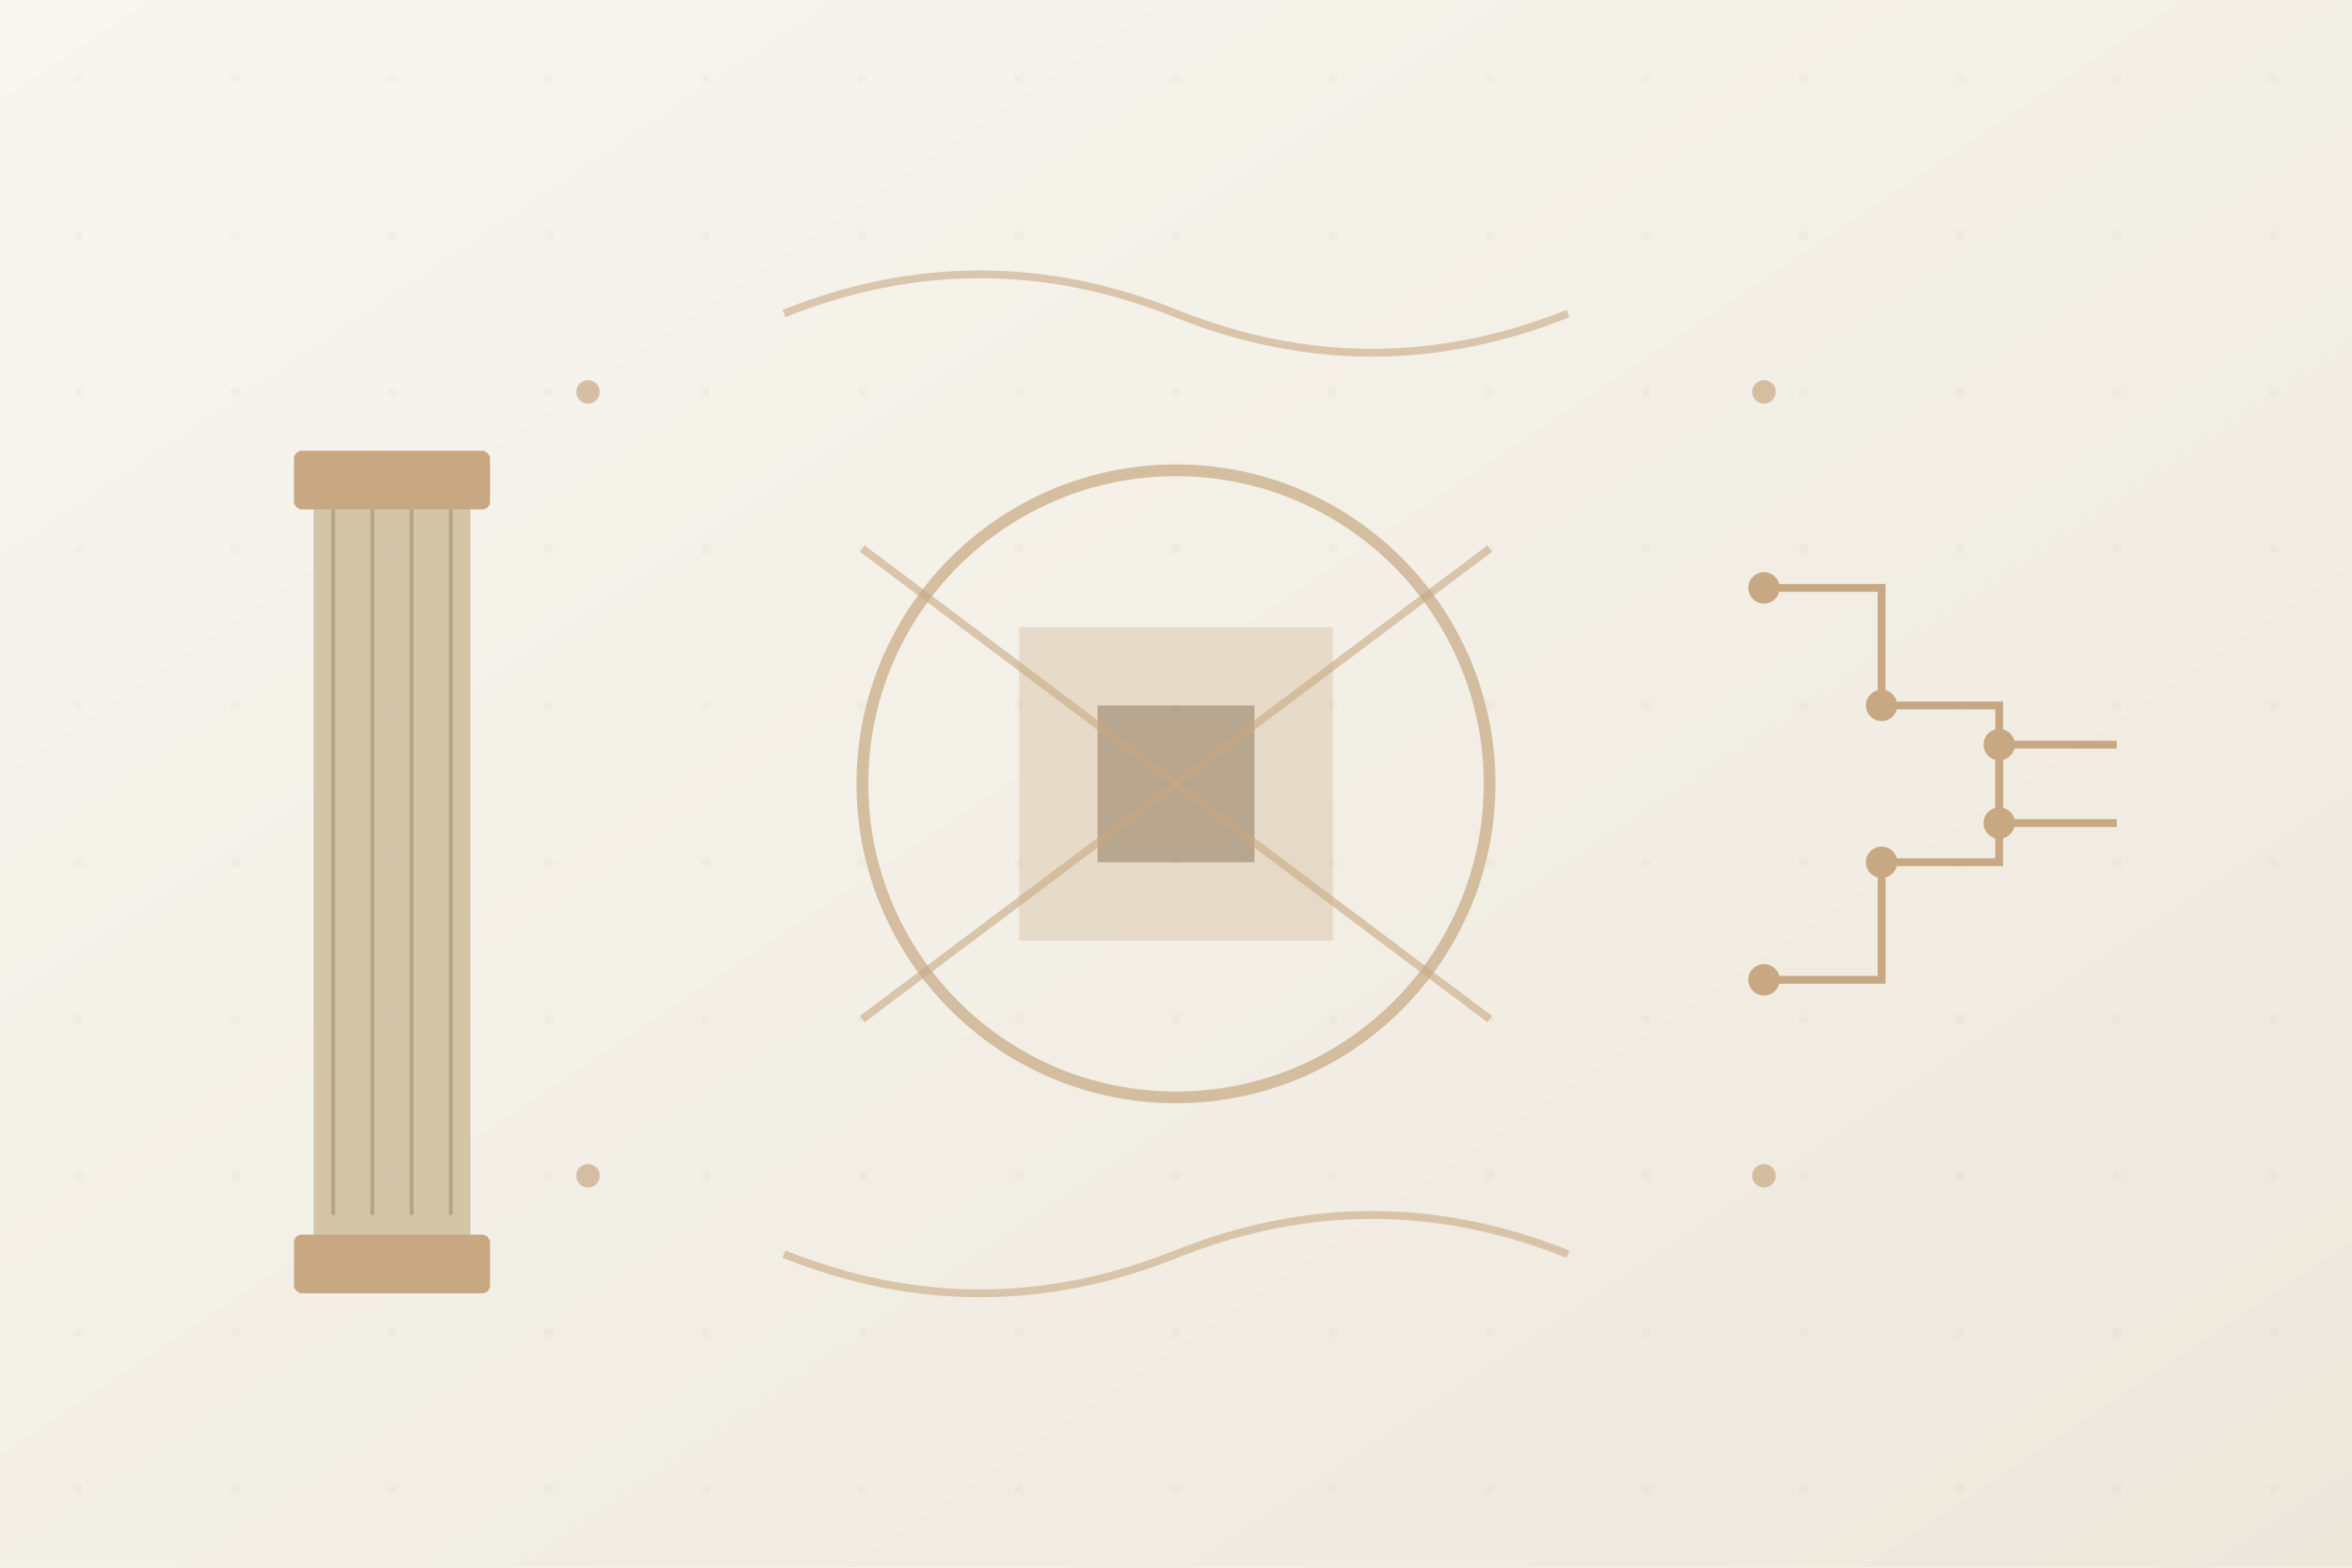 <svg width="600" height="400" viewBox="0 0 600 400" fill="none" xmlns="http://www.w3.org/2000/svg">
  <!-- Background with subtle pattern -->
  <defs>
    <linearGradient id="bg-gradient" x1="0%" y1="0%" x2="100%" y2="100%">
      <stop offset="0%" style="stop-color:#F8F6F0;stop-opacity:1" />
      <stop offset="100%" style="stop-color:#EDE8DC;stop-opacity:1" />
    </linearGradient>
    <pattern id="ornamental-pattern" x="0" y="0" width="40" height="40" patternUnits="userSpaceOnUse">
      <circle cx="20" cy="20" r="1" fill="#C8A882" opacity="0.1"/>
    </pattern>
  </defs>
  
  <rect width="600" height="400" fill="url(#bg-gradient)"/>
  <rect width="600" height="400" fill="url(#ornamental-pattern)"/>
  
  <!-- Main artistic composition -->
  <g id="main-composition">
    <!-- Classical column (left) -->
    <g id="column">
      <rect x="80" y="120" width="40" height="200" fill="#D4C4A8" rx="2"/>
      <rect x="75" y="115" width="50" height="15" fill="#C8A882" rx="2"/>
      <rect x="75" y="315" width="50" height="15" fill="#C8A882" rx="2"/>
      <!-- Column details -->
      <line x1="85" y1="130" x2="85" y2="310" stroke="#B8A385" stroke-width="1"/>
      <line x1="95" y1="130" x2="95" y2="310" stroke="#B8A385" stroke-width="1"/>
      <line x1="105" y1="130" x2="105" y2="310" stroke="#B8A385" stroke-width="1"/>
      <line x1="115" y1="130" x2="115" y2="310" stroke="#B8A385" stroke-width="1"/>
    </g>
    
    <!-- Modern geometric shapes (center) -->
    <g id="modern-elements">
      <!-- Large circle -->
      <circle cx="300" cy="200" r="80" fill="none" stroke="#C8A882" stroke-width="3" opacity="0.7"/>
      <!-- Inner geometric pattern -->
      <polygon points="260,160 340,160 340,240 260,240" fill="#C8A882" opacity="0.3"/>
      <polygon points="280,180 320,180 320,220 280,220" fill="#8B7355" opacity="0.5"/>
      <!-- Connecting lines -->
      <line x1="220" y1="140" x2="380" y2="260" stroke="#C8A882" stroke-width="2" opacity="0.6"/>
      <line x1="220" y1="260" x2="380" y2="140" stroke="#C8A882" stroke-width="2" opacity="0.6"/>
    </g>
    
    <!-- Digital elements (right) -->
    <g id="digital-elements">
      <!-- Circuit-like patterns -->
      <path d="M450 150 L480 150 L480 180 L510 180 L510 210 L540 210" stroke="#C8A882" stroke-width="2" fill="none"/>
      <path d="M450 250 L480 250 L480 220 L510 220 L510 190 L540 190" stroke="#C8A882" stroke-width="2" fill="none"/>
      <!-- Digital nodes -->
      <circle cx="450" cy="150" r="4" fill="#C8A882"/>
      <circle cx="480" cy="180" r="4" fill="#C8A882"/>
      <circle cx="510" cy="210" r="4" fill="#C8A882"/>
      <circle cx="450" cy="250" r="4" fill="#C8A882"/>
      <circle cx="480" cy="220" r="4" fill="#C8A882"/>
      <circle cx="510" cy="190" r="4" fill="#C8A882"/>
    </g>
    
    <!-- Artistic flourishes -->
    <g id="flourishes">
      <!-- Top flourish -->
      <path d="M200 80 Q250 60 300 80 Q350 100 400 80" stroke="#C8A882" stroke-width="2" fill="none" opacity="0.6"/>
      <!-- Bottom flourish -->
      <path d="M200 320 Q250 340 300 320 Q350 300 400 320" stroke="#C8A882" stroke-width="2" fill="none" opacity="0.6"/>
      <!-- Decorative dots -->
      <circle cx="150" cy="100" r="3" fill="#C8A882" opacity="0.7"/>
      <circle cx="450" cy="100" r="3" fill="#C8A882" opacity="0.7"/>
      <circle cx="150" cy="300" r="3" fill="#C8A882" opacity="0.7"/>
      <circle cx="450" cy="300" r="3" fill="#C8A882" opacity="0.7"/>
    </g>
  </g>
  
  <!-- Subtle overlay pattern -->
  <g id="overlay" opacity="0.1">
    <rect x="0" y="0" width="600" height="400" fill="url(#ornamental-pattern)"/>
  </g>
</svg>
